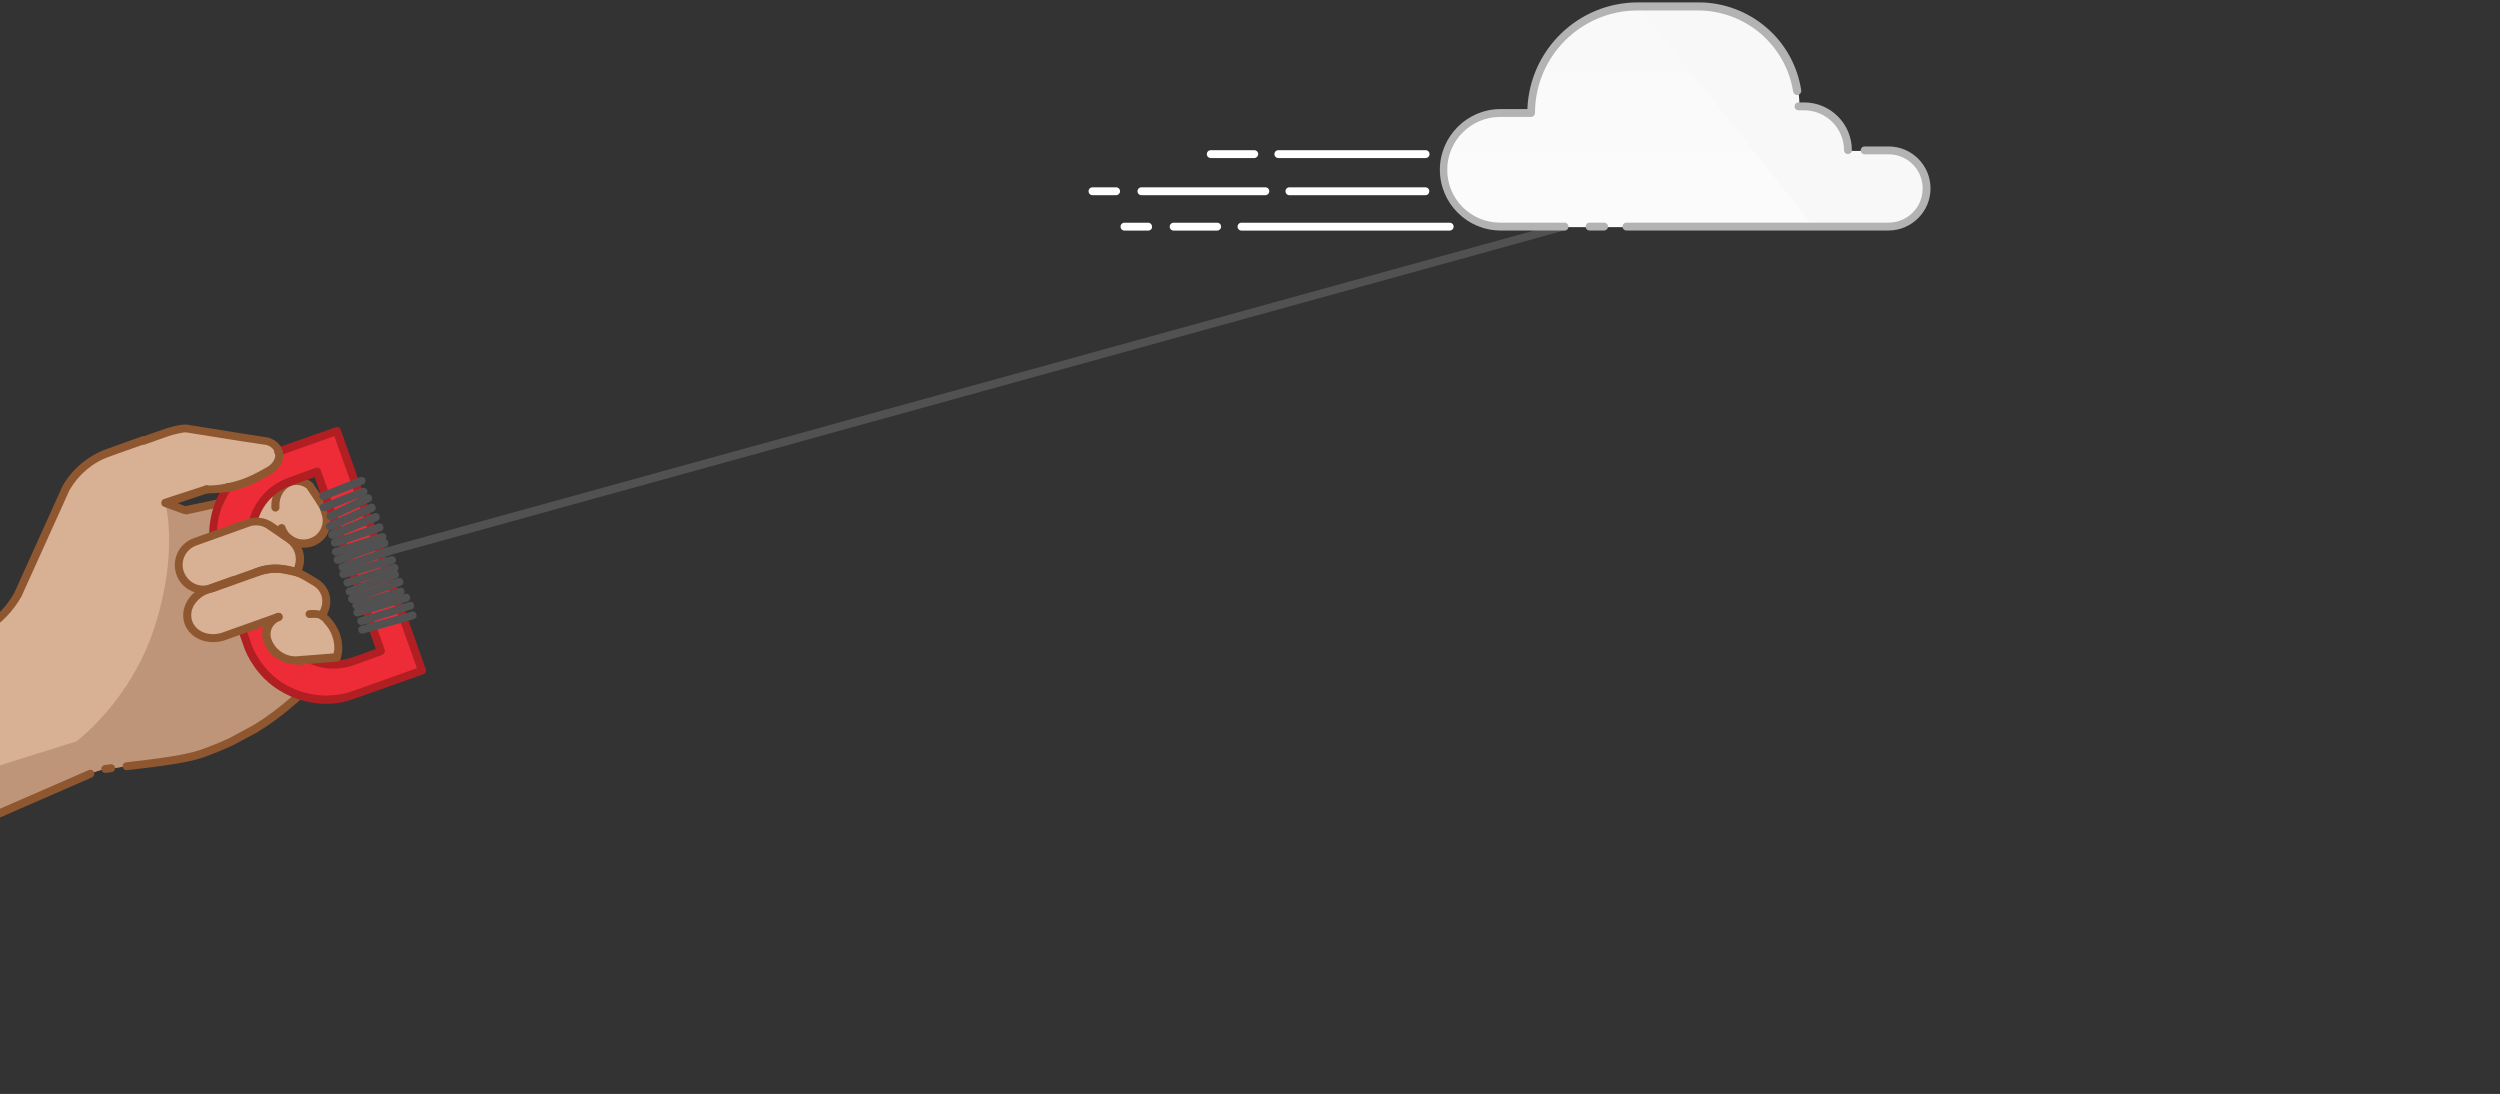 <svg id="Layer_1" xmlns="http://www.w3.org/2000/svg" viewBox="259 28 1017 445"><rect x="259" y="28" width="1017" height="445" fill="#333333" stroke="none"/><style>.st0{fill:#515151}.st1{fill:#d8b094}.st2{fill:#ee2c37}.st3{fill:#8f572f}.st4{fill:#bf9579}.st5{fill:#b11f23}.st6{fill:#fff}.st7{fill:#f8f8f8}.st8{fill:url(#SVGID_1_)}.st9{fill:#b3b3b3}</style><title>Illustration_Capture_2-1</title><g id="desktop"><g id="synnex-CLE-desktop-LP-fixed-nav" transform="translate(0 -610)"><g id="hero" transform="translate(-203)"><g id="Illustration_Capture_2-1" transform="translate(0 610)"><g id="Layer_1_1_"><g id="Group"><g id="Shape"><path class="st0" d="M617.2 254.6c-.7 0-1.4-.5-1.6-1.2-.3-.9.3-1.8 1.1-2l480.9-132.8c.9-.3 1.8.3 2 1.1.3.9-.3 1.8-1.1 2L617.7 254.6h-.5z"/><path class="st1" d="M583.9 138.5c-10.6 9.6-21.5 17.3-39.7 23.8-8.6 3.1-28.6 4.6-39.5 6.3-3.5.5-6.7 2-9.5 4.1L334.1 242l-75-91.2 197.1-39.4c5.4-3.5 9.9-8.2 13.1-13.7l19.6-43.2c3.8-6.7 9.9-11.6 17.3-14.3l23.6-8.4c1.5-.5 6.8-2.1 8.4-1.8l32.1 4.9c.1.1.3.1.5.1 2.7.9 4.3 2.6 4.8 4.6.6 2.7-.9 5.8-4.3 7.5l-4.2 2.2c-3.9 2.1-8 3.5-12.2 4.4-2.9.6-5.8.9-8.8.9l-16.8 5.5 7.9 2.9 14.3-3.1c0 .1-.1.1-.1.2-2.9 7.3-3.3 15.6-.4 23.6l12.1 34c3.5 10.3 11.4 17.6 20.8 20.8z" transform="translate(0 172.31)"/><path class="st1" d="M593.2 62.2l.7 2.1c.9 2.5.9 5-.1 7.1-1 2.2-2.8 3.9-5.2 4.8-4.4 1.6-8.1-.8-8.8-1.2 3.5 2.6 5.1 7.1 3.7 11.3l-1 2.2c1.4.5 2.8 1.2 4.2 2l3.5 2.1c4.1 2.4 5.6 7 3.8 11.4l-.9 2.2 1.8 2c3.1 3.2 4.7 7.5 4.4 12l-.2 4.1-2 1.9-9.9 9.3c-1.1 1-2.2 2.1-3.3 3.1-9.4-3.1-17.3-10.5-20.9-20.5l-12.1-34c-2.9-8-2.5-16.4.5-23.8l6.7-1.4 15.2-3.5 3.2-.8c2.2-3.6 7.7-4.3 11.3-1.3.1-.2 4.9 7.6 5.4 8.9z" transform="translate(0 172.31)"/><path class="st2" d="M575.5 39.8c.5 2.6-.9 5.6-4.3 7.5l-4.2 2.2c-3.9 2.1-8 3.5-12.3 4.4-1.4 2-2.4 4.1-3.3 6.3-2.9 7.3-3.3 15.7-.5 23.8l12.1 34c3.6 10.1 11.5 17.3 20.9 20.5 6.9 2.3 14.5 2.4 21.8-.3l28.3-10.1-34.4-96.8-24.1 8.5zm41.1 80.6l-11.2 4c-2.8 1-5.4 1.6-8.2 1.4-9.3-.3-17.7-6-20.9-15.3l-10.4-29.2c-3.4-9.7-.3-20.1 7.3-26 1.9-1.5 3.9-2.7 6.3-3.6l11.2-4 25.9 72.7z" transform="translate(0 172.31)"/><path class="st3" d="M277.8 145.7c-.8 0-1.4-.5-1.6-1.3-.1-.9.5-1.8 1.3-1.9l178.1-32.6c5-3.3 9.2-7.7 12.2-13l19.6-43.4c4-7.1 10.4-12.4 18.1-15.2l14.3-5.1c.9-.3 1.8.1 2.1 1s-.1 1.8-1 2.1l-14.3 5.1c-6.9 2.4-12.6 7.3-16.3 13.6l-19.6 43.4c-3.3 5.8-8 10.7-13.6 14.3l-.3.2-178.7 32.7h-.3z" transform="translate(0 172.31)"/><path class="st4" d="M583.9 138.5c-10.6 9.6-21.5 17.3-39.7 23.8-8.6 3.1-28.6 4.6-39.5 6.3-3.5.5-6.7 2-9.5 4.1L334.1 242l-16-29.8L493 157.3s22.4-16.4 32.1-47.2 4.1-49.9 4.1-49.9l7.9 2.9 14.1-3 .1.1c-2.9 7.3-3.3 15.6-.4 23.6l12.1 34c3.6 10.2 11.5 17.5 20.9 20.7z" transform="translate(0 172.31)"/><path class="st3" d="M537.1 64.8c-.2 0-.4-.1-.6-.1l-7.9-2.9c-.7-.3-1-.9-1-1.6 0-.7.5-1.3 1.1-1.5l16.8-5.5c.9-.3 1.8.2 2.1 1 .3.9-.2 1.8-1 2.1l-12.3 4.1 3.1 1.2 13.8-2.9c.9-.2 1.8.4 2 1.2.2.9-.4 1.8-1.2 2L537.7 65c-.4-.2-.5-.2-.6-.2zM513.5 169c-.8 0-1.5-.6-1.6-1.4-.1-.9.5-1.7 1.4-1.8l2.6-.3c10.3-1.2 21.9-2.7 27.7-4.8 4.3-1.5 8.2-3.1 11.8-4.8l10-5.4c5-3.1 9.6-6.5 14.7-10.9.6-.5 1.1-1 1.7-1.5.7-.6 1.7-.5 2.3.1.6.7.5 1.7-.1 2.3-.6.5-1.1 1-1.7 1.5-5.2 4.5-10 8.1-15.2 11.3l-.1.1-10.1 5.4c-3.8 1.8-7.8 3.4-12.2 5-6.2 2.2-18.1 3.7-28.5 4.9l-2.6.3h-.1zm72-90.5c-1.6 0-3.3-.4-4.8-1.1-2.7-1.2-4.7-3.5-5.7-6.3-.3-.9.1-1.8 1-2.1.9-.3 1.8.1 2.1 1 .7 2 2.1 3.5 4 4.4s4 1 6 .3c4.1-1.4 6.2-5.9 4.7-9.9l-.7-2.1c-.3-.8-3-4.9-5.4-8.4-1.4-1-3-1.5-4.8-1.3s-3.3 1.2-4.4 2.6c-1.3 1.8-2 4.1-1.8 6.4.1.9-.6 1.7-1.5 1.8-.9.1-1.7-.6-1.8-1.5-.2-3 .7-6.1 2.4-8.5 1.6-2.2 4-3.6 6.7-4 2.7-.3 5.4.5 7.5 2.2l.2.1.1.2c1.2 1.8 5.4 7.9 6 9.4l.7 2.1c2 5.8-1 12.1-6.7 14.1-1.3.4-2.6.6-3.8.6z" transform="translate(0 172.31)"/><path class="st5" d="M594.7 142c-7.8 0-15.6-2.6-21.9-7.4-8.6-6.6-11.5-15.4-11.7-16.1l-12-34c-2.9-8-2.6-16.9.7-25 .1-.1.1-.2.1-.3.9-2.1 2-4.3 3.5-6.3.5-.7 1.4-.9 2.1-.5.8.4 1.1 1.4.7 2.2-.1.1-.1.1-.1.2-1.4 2-2.5 4.1-3.3 6 0 .1-.1.1-.1.1 0 .1-.1.1-.1.1-2.9 7.3-3.1 15.2-.5 22.4l12.1 34v.1c0 .1 2.7 8.4 10.6 14.5 8.5 6.5 20.4 8.4 30.4 4.9l26.4-9.4L598 33.1 575.8 41c-.9.3-1.8-.1-2.1-1s.1-1.8 1-2.1l23.8-8.4c.9-.3 1.8.1 2.1 1l34.6 97.4c.3.9-.1 1.8-1 2.1l-28 9.9c-3.6 1.4-7.5 2.1-11.5 2.1zm3.1-14.3c-3.7 0-7.3-.8-10.7-2.4-6-2.9-10.5-7.9-12.8-14.1L564 81.9c-2.2-6.3-1.9-13 1-19s7.9-10.5 14.1-12.8l11.3-4.1c.9-.3 1.8.1 2.1 1l26 73c.1.4.1.9-.1 1.2s-.5.7-.9.9l-11.3 4.1c-2.8 1-5.6 1.5-8.4 1.5zM590 49.8l-9.8 3.5c-5.4 2-9.8 5.9-12.2 11.1-2.5 5.2-2.7 11.1-.9 16.5l10.4 29.2c2 5.4 5.9 9.8 11.1 12.2 5.2 2.5 11.1 2.7 16.5.9l9.8-3.5L590 49.8z" transform="translate(0 172.31)"/><path class="st1" d="M593.1 106.1l.9-2.2c1.8-4.4.3-9-3.8-11.4l-3.5-2.1c-6.2-3.7-13.7-4.4-20.4-2l-20 7.1c-6.1 2.2-9.5 8.2-7.7 13.4 1.8 5.2 8.3 7.7 14.4 5.6l22.2-7.9c4.1-1.4 8.4-1.9 12.5-1.3l5.4.8z" transform="translate(0 172.31)"/><path class="st1" d="M567.2 88.1c3.5-1.2 7.3-1.5 10.9-.7l4.7 1 .7-2c1.4-4.2-.2-8.8-3.8-11.4l-7.7-5.4c-2.7-1.8-6.1-2.3-9.1-1.2L541.4 76c-5.2 1.8-8 7.6-6.1 12.8 1.8 5.2 7.6 8 12.8 6.1l11.5-4.1m33.5 15.3l-5.4-.8c-4.1-.6-8.4-.1-12.5 1.3-3.9 1.4-6 5.7-4.5 9.6 1.8 4.9 6.3 8.1 11.6 8.1l16.9-.1.2-4.1c.3-4.4-1.4-8.8-4.4-12l-1.9-2z" transform="translate(0 172.31)"/><path class="st3" d="M593.1 107.8c-.2 0-.4-.1-.6-.1-.9-.3-1.2-1.3-.9-2.2l.9-2.2c1.5-3.6.3-7.4-3.1-9.4l-3.5-2.1c-5.8-3.4-12.7-4.1-19-1.8-.9.3-1.8-.1-2.1-1-.3-.9.1-1.8 1-2.1 7.3-2.6 15.2-1.8 21.8 2.2l3.5 2.1c4.7 2.8 6.5 8.3 4.4 13.4l-.9 2.2c-.3.6-.9 1-1.5 1zm-44.5 9.1c-5.2 0-9.8-2.8-11.5-7.4-1-3-.7-6.3 1-9.2 1.6-2.9 4.4-5.1 7.7-6.3l10.6-3.8c.9-.3 1.8.1 2.1 1s-.1 1.8-1 2.1l-10.6 3.8c-2.6.9-4.6 2.6-6 4.8-1.2 2.1-1.4 4.4-.7 6.5 1.6 4.4 7.1 6.4 12.3 4.6l22.2-7.9c.9-.3 1.8.1 2.1 1 .3.9-.1 1.8-1 2.1l-22.2 7.9c-1.7.6-3.4.8-5 .8z" transform="translate(0 172.31)"/><path class="st3" d="M544.8 97.2c-1.7 0-3.4-.4-5-1.1-2.8-1.3-5-3.7-6-6.6-2.2-6.1 1-12.8 7.1-14.9l21.5-7.7c3.5-1.2 7.5-.7 10.6 1.4l7.7 5.4c4.3 2.9 6 8.3 4.4 13.2l-1.1 3.5-6.2-1.3c-3.3-.7-6.8-.5-10 .7l-19.1 6.8c-1.3.3-2.6.6-3.9.6zm21.4-27.8c-.9 0-1.9.1-2.8.5l-21.5 7.7c-4.4 1.6-6.7 6.3-5.1 10.7.8 2.1 2.3 3.8 4.3 4.8s4.3 1.1 6.4.3l19.1-6.8c3.8-1.4 7.9-1.6 11.8-.8l3.3.7.2-.7c1.2-3.5-.1-7.4-3.2-9.5L571 71c-1.4-1.1-3.1-1.6-4.8-1.6zm16 56.5c-5.8 0-11.1-3.7-13-9.2-1.7-4.7.8-9.9 5.6-11.6.9-.3 1.8.1 2.1 1 .3.9-.1 1.8-1 2.1-3 1.1-4.6 4.4-3.5 7.5 1.5 4.2 5.5 7 9.9 7l15.4-1.2.3-1.5c.2-3.9-1.3-7.9-4-10.7-.1-.1-.1-.1-.1-.2 0 0-.7-.9-1.8-1.7-.5-.3-2.4-.5-4-.3-.9.1-1.7-.6-1.8-1.4-.1-.9.6-1.7 1.4-1.8 1-.1 4.6-.3 6.3 1 1.3 1 2.1 2 2.4 2.3 3.3 3.5 5.1 8.3 4.8 13.2v.1l-.5 2.9c-.1.7-.7 1.3-1.5 1.4l-16.7 1.4c-.2-.3-.3-.3-.3-.3zm-77.4 44.2c-.8 0-1.5-.6-1.6-1.4-.1-.9.5-1.7 1.4-1.8.7-.1 1.6-.2 2.4-.3.9-.1 1.7.5 1.8 1.4.1.9-.5 1.7-1.4 1.8l-2.4.3h-.2zm-170.9 73.8c-.7 0-1.2-.4-1.5-1-.4-.9 0-1.8.9-2.2C334.9 240 495.7 170 498 169c.8-.4 1.8-.1 2.2.7.4.8.1 1.8-.7 2.2-1.2.6-148.1 64.5-164.8 71.8-.3.2-.6.2-.8.2z" transform="translate(0 172.31)"/><path class="st0" d="M609.4 113.5c-.7 0-1.4-.5-1.6-1.2-.3-.9.3-1.8 1.1-2l20.5-5.8c.9-.3 1.8.3 2 1.1.3.9-.3 1.8-1.1 2l-20.5 5.8c-.1.1-.2.1-.4.1zm-.4-3.5c-.7 0-1.3-.5-1.6-1.1-.3-.9.2-1.8 1-2l20-6.3c.9-.3 1.8.2 2 1 .3.9-.2 1.8-1 2l-20 6.3c-.1.1-.2.1-.4.1zm-1.6-3.5c-.7 0-1.4-.5-1.6-1.2-.3-.9.3-1.8 1.1-2l19.9-6c.9-.3 1.8.3 2 1.1.3.9-.3 1.8-1.1 2l-19.9 6c-.1.1-.3.1-.4.1z" transform="translate(0 172.31)"/><path class="st0" d="M607 103.6c-.7 0-1.4-.5-1.6-1.2-.3-.9.2-1.8 1.1-2l18-5.6c.9-.3 1.8.2 2 1.1.3.9-.2 1.8-1.1 2l-18 5.6c-.1.1-.2.1-.4.1z" transform="translate(0 172.31)"/><path class="st0" d="M605.3 101c-.7 0-1.3-.4-1.6-1.1-.3-.9.1-1.8 1-2.1l19.2-6.9c.9-.3 1.8.1 2.1 1 .3.9-.1 1.8-1 2.1l-19.2 6.9c-.1.1-.3.1-.5.1z" transform="translate(0 172.31)"/><path class="st0" d="M604.2 97.9c-.7 0-1.3-.4-1.5-1-.3-.9.1-1.8 1-2.1l18.4-6.9c.9-.3 1.8.1 2.1 1 .3.9-.1 1.8-1 2.1l-18.4 6.9h-.6z" transform="translate(0 172.31)"/><path class="st0" d="M603.4 94.4c-.7 0-1.3-.5-1.6-1.2-.3-.9.2-1.8 1-2l19.2-6c.9-.3 1.8.2 2 1 .3.9-.2 1.8-1 2l-19.2 6c-.1.2-.3.2-.4.2zm-1.7-3.5c-.7 0-1.4-.5-1.6-1.2-.3-.9.3-1.8 1.1-2L621 82c.9-.3 1.8.3 2 1.1.3.9-.3 1.8-1.1 2l-19.7 5.7c-.1.1-.3.1-.5.1z" transform="translate(0 172.31)"/><path class="st0" d="M601.4 88.1c-.7 0-1.3-.4-1.6-1.1-.3-.9.1-1.8 1-2.1l18.7-6.5c.9-.3 1.8.1 2.1 1 .3.9-.1 1.8-1 2.1L601.9 88c-.2.1-.3.1-.5.1zm-2-3c-.7 0-1.3-.4-1.6-1.1-.3-.9.1-1.8 1-2.1l19-6.8c.9-.3 1.8.1 2.1 1 .3.9-.1 1.8-1 2.1L600 85c-.2.1-.4.1-.6.1z" transform="translate(0 172.31)"/><path class="st0" d="M598.7 81.8c-.7 0-1.3-.5-1.6-1.1-.3-.9.2-1.8 1-2l19-6.1c.9-.3 1.8.2 2 1 .3.9-.2 1.8-1 2l-19 6.1c-.1 0-.3.1-.4.1zm-.4-3.7c-.7 0-1.3-.5-1.6-1.1-.3-.9.1-1.8 1-2.1l18.1-6.2c.9-.3 1.8.1 2.1 1 .3.9-.1 1.8-1 2.1L598.8 78c-.1 0-.3.1-.5.1zm-1.2-3.2c-.7 0-1.2-.4-1.5-1-.3-.9.1-1.8.9-2.2l17.7-7.2c.9-.3 1.8.1 2.2.9.3.9-.1 1.8-.9 2.2l-17.7 7.2c-.3.1-.5.1-.7.1zm-.9-3.4c-.7 0-1.2-.4-1.5-1-.4-.9 0-1.8.9-2.2l16.9-7.6c.9-.4 1.8 0 2.2.9.4.9 0 1.8-.9 2.2l-16.9 7.6c-.2 0-.5.1-.7.1zm.3-4.2c-.6 0-1.2-.3-1.5-.9-.4-.8-.1-1.8.8-2.2l15.2-7.3c.9-.4 1.8-.1 2.2.8.4.8.1 1.8-.8 2.2l-15.2 7.3c-.3 0-.4.1-.7.1z" transform="translate(0 172.31)"/><path class="st0" d="M593.7 63.7c-.7 0-1.2-.4-1.5-1-.3-.9.1-1.8.9-2.1l16.2-6.4c.9-.3 1.8.1 2.1.9s-.1 1.8-.9 2.1l-16.2 6.4c-.2.1-.4.1-.6.1zm-.2-4.6c-.7 0-1.2-.4-1.5-1-.3-.9.1-1.8.9-2.1l15.6-6.2c.9-.3 1.8.1 2.1.9s-.1 1.8-.9 2.1L594.1 59c-.2.1-.4.1-.6.1z" transform="translate(0 172.31)"/><path class="st3" d="M546 56.4c-1 0-1.7-.7-1.7-1.6 0-.9.7-1.6 1.6-1.6h.1c2.6 0 5.1-.2 7.6-.7l.9-.2c3.6-.7 7.1-1.9 10.4-3.5.5-.3.9-.5 1.4-.7l4.2-2.3c2.9-1.6 3.8-4.1 3.4-5.8-.4-1.5-1.6-2.7-3.5-3.3L559.1 35l-21.3-3.4c-1-.2-5.6.9-7.5 1.6l-9.3 3.3c-.9.3-1.8-.1-2.1-1-.3-.9.1-1.8 1-2.1l9.3-3.3c.1 0 6.7-2.2 9.3-1.6l21.1 3.4 11.6 1.8c3.1 1 5.3 3.1 5.9 5.8.7 3.5-1.3 7.3-5.1 9.3l-4.2 2.3c-.5.3-1 .5-1.5.8-3 1.5-6.2 2.6-9.4 3.4v.1l-1.8.4c-3 .3-6 .6-9.1.6z" transform="translate(0 172.31)"/><path class="st6" d="M327.2 90.3h-17.7c-.9 0-1.6-.7-1.6-1.6 0-.9.7-1.6 1.6-1.6h17.7c.9 0 1.6.7 1.6 1.6 0 .9-.8 1.6-1.6 1.6zm69.6 0H337c-.9 0-1.6-.7-1.6-1.6 0-.9.7-1.6 1.6-1.6h59.9c.9 0 1.6.7 1.6 1.6 0 .9-.7 1.6-1.7 1.6zM271 105.4h-9.6c-.9 0-1.6-.7-1.6-1.6s.7-1.6 1.6-1.6h9.6c.9 0 1.6.7 1.6 1.6s-.7 1.6-1.6 1.6zm60.7 0h-50.4c-.9 0-1.6-.7-1.6-1.6s.7-1.6 1.6-1.6h50.4c.9 0 1.6.7 1.6 1.6s-.7 1.6-1.6 1.6zm65.1 0h-55.3c-.9 0-1.6-.7-1.6-1.6s.7-1.6 1.6-1.6h55.3c.9 0 1.6.7 1.6 1.6s-.6 1.6-1.6 1.6zM284 119.8h-9.6c-.9 0-1.6-.7-1.6-1.6 0-.9.7-1.6 1.6-1.6h9.6c.9 0 1.6.7 1.6 1.6.1.9-.6 1.6-1.6 1.6zm28.1 0h-17.7c-.9 0-1.6-.7-1.6-1.6 0-.9.7-1.6 1.6-1.6h17.7c.9 0 1.6.7 1.6 1.6 0 .9-.7 1.6-1.6 1.6zm94.6 0H322c-.9 0-1.6-.7-1.6-1.6 0-.9.7-1.6 1.6-1.6h84.7c.9 0 1.6.7 1.6 1.6 0 .9-.7 1.6-1.6 1.6z" transform="translate(645.035 2)"/><g transform="translate(790.035 2)"><path class="st7" d="M424.1 87.2c0-9.8-8-17.8-17.8-17.8H404c0-22.4-18.2-40.6-40.6-40.6h-24.7c-23.9 0-43.4 19.4-43.4 43.4h-12.6c-12.8 0-23.1 10.3-23.1 23.1s10.3 23.1 23.1 23.1h157.8c8.6 0 15.5-6.9 15.5-15.5s-6.9-15.5-15.5-15.5H424v-.2z"/><linearGradient id="SVGID_1_" gradientUnits="userSpaceOnUse" x1="-70.259" y1="498.943" x2="-70.259" y2="497.68" gradientTransform="matrix(150.229 0 0 -89.58 10889.678 44702.152)"><stop offset="0" stop-color="#fff" stop-opacity="0"/><stop offset="1" stop-color="#fff" stop-opacity=".5"/></linearGradient><path class="st8" d="M338.7 28.7c-23.9 0-43.4 19.4-43.4 43.4h-12.6c-12.8 0-23.1 10.3-23.1 23.1s10.3 23.1 23.1 23.1h127.1"/></g><path class="st9" d="M310.2 120.9H284c-13.6 0-24.7-11.1-24.7-24.7s11.1-24.7 24.7-24.7h10.9c.9-24.1 20.7-43.4 45-43.4h24.7c10.1 0 20 3.7 27.6 10.3 7.6 6.5 12.6 15.6 14.1 25.5.1.9-.5 1.7-1.4 1.9-.9.1-1.7-.5-1.9-1.4-1.4-9.1-6.1-17.4-13.1-23.5-7.1-6.1-16.2-9.5-25.5-9.5h-24.7c-23 0-41.7 18.7-41.7 41.7 0 .9-.7 1.6-1.6 1.6h-12.6c-11.8 0-21.5 9.6-21.5 21.5s9.6 21.5 21.5 21.5H310c.9 0 1.6.7 1.6 1.6s-.6 1.6-1.4 1.6zm115.1-31.1c-.9 0-1.6-.7-1.6-1.6 0-8.9-7.3-16.2-16.2-16.2h-2.3c-.9 0-1.6-.7-1.6-1.6s.7-1.6 1.6-1.6h2.3c10.7 0 19.4 8.7 19.4 19.4.1.9-.7 1.6-1.6 1.6z" transform="translate(788.44 .87)"/><path class="st9" d="M441.8 120.9H335.2c-.9 0-1.6-.7-1.6-1.6s.7-1.6 1.6-1.6h106.6c7.7 0 13.9-6.2 13.9-13.9s-6.2-13.9-13.9-13.9h-9.7c-.9 0-1.6-.7-1.6-1.6s.7-1.6 1.6-1.6h9.7c9.5 0 17.1 7.7 17.1 17.1s-7.7 17.1-17.1 17.1zm-115.7 0h-5.9c-.9 0-1.6-.7-1.6-1.6s.7-1.6 1.6-1.6h5.9c.9 0 1.6.7 1.6 1.6s-.7 1.6-1.6 1.6z" transform="translate(788.44 .87)"/></g></g></g></g></g></g></g></svg>